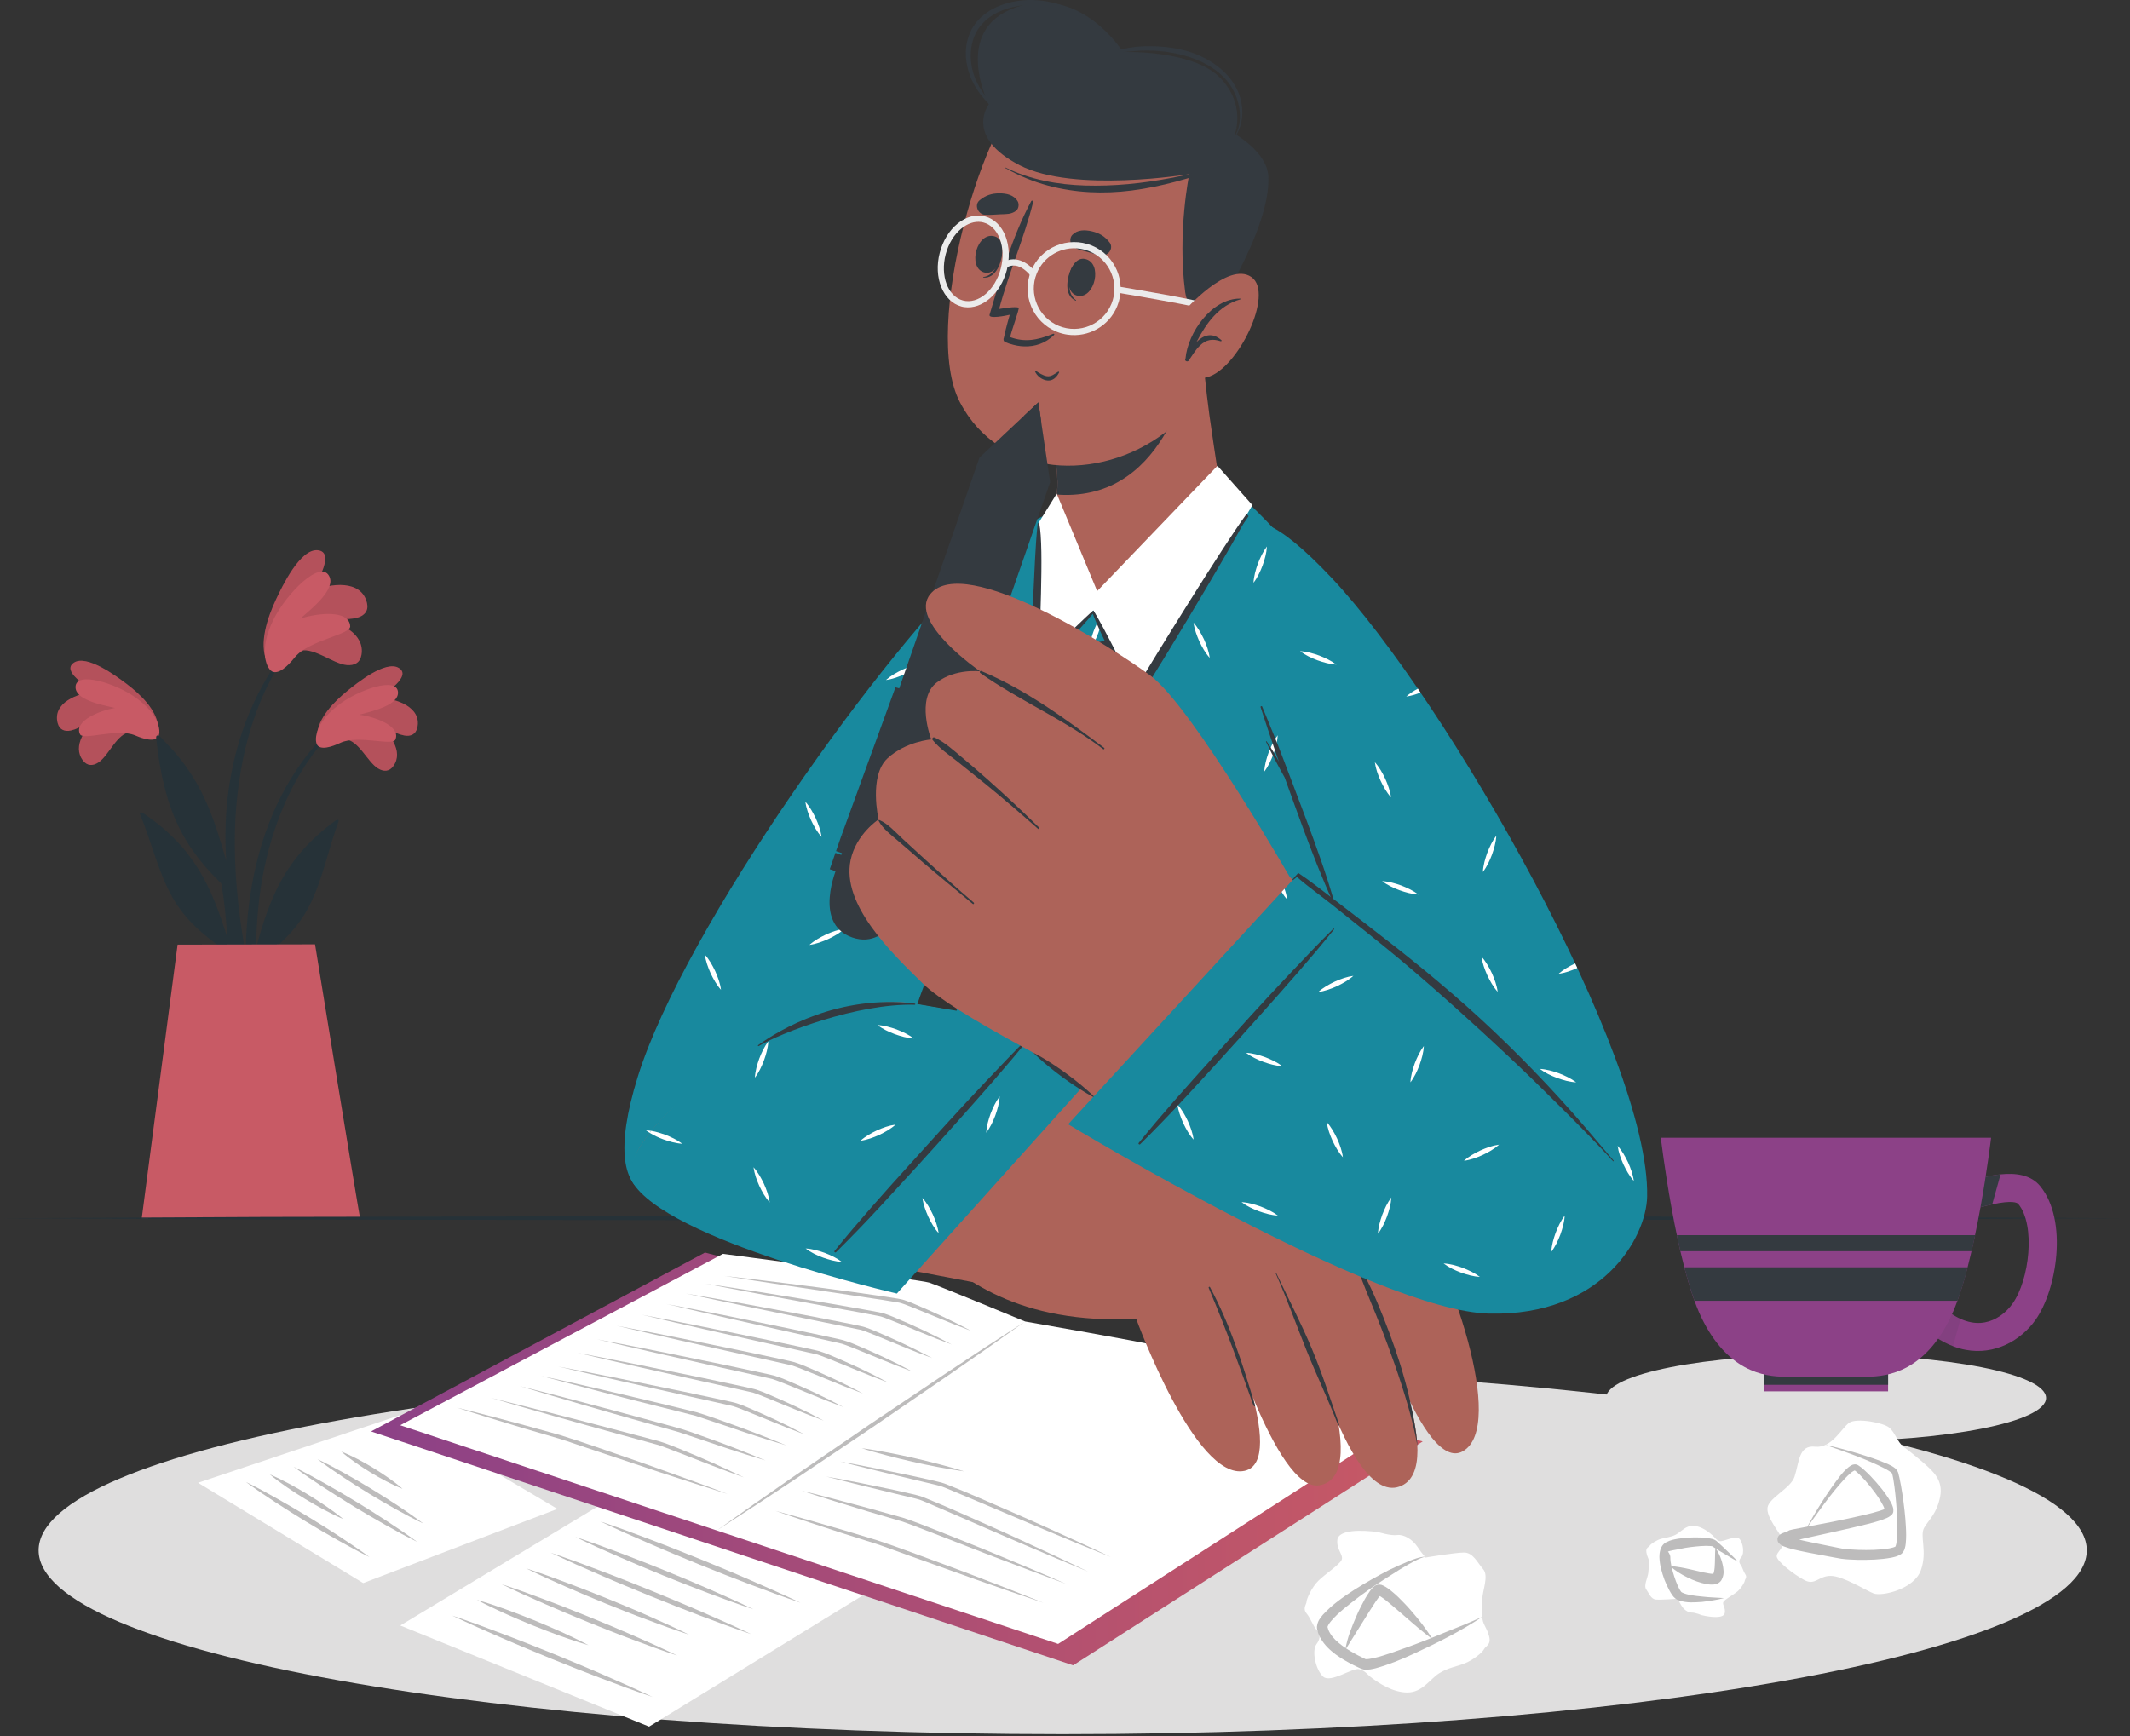 <svg width="406" height="331" viewBox="0 0 406 331" fill="none" xmlns="http://www.w3.org/2000/svg">
<rect x="0" y="0" width="406" height="331" fill="#333333" stroke="none"/>
<path d="M202.561 330.625C94.755 330.625 7.361 314.933 7.361 295.575C7.361 276.218 94.755 260.525 202.561 260.525C310.367 260.525 397.761 276.218 397.761 295.575C397.761 314.933 310.367 330.625 202.561 330.625Z" fill="#DFDEDE"/>
<path d="M348.061 274.806C324.898 274.806 306.121 271.099 306.121 266.526C306.121 261.953 324.898 258.246 348.061 258.246C371.224 258.246 390.001 261.953 390.001 266.526C390.001 271.099 371.224 274.806 348.061 274.806Z" fill="#DFDEDE"/>
<path d="M62.791 139.195C47.401 154.265 44.821 177.565 48.061 197.985C48.141 198.445 48.861 198.325 48.861 197.885C48.861 193.235 48.721 188.635 48.731 184.045C48.811 183.835 48.881 183.635 48.971 183.425C52.991 180.505 56.681 177.205 58.971 172.685C61.541 167.635 62.551 161.925 64.521 156.655C64.701 156.145 64.161 156.295 63.811 156.555C54.451 163.455 51.471 170.885 48.781 180.815C48.911 175.665 49.301 170.505 50.411 165.355C52.431 155.935 56.431 146.595 63.201 139.605C63.451 139.335 63.061 138.925 62.791 139.195Z" fill="#263238"/>
<path d="M65.691 140.945C68.341 141.035 70.001 145.265 72.061 146.505C73.151 147.165 74.211 147.125 74.981 146.045C77.021 143.195 74.221 139.675 71.581 137.705C73.471 138.485 75.031 139.845 77.061 140.225C78.291 140.455 79.251 139.995 79.541 138.745C80.441 134.855 75.561 133.125 72.211 133.045C73.831 131.915 78.491 128.845 76.011 127.345C73.511 125.835 68.051 130.215 66.271 131.665C63.651 133.785 60.531 136.965 60.411 140.285C60.261 144.145 63.651 141.765 65.691 140.945Z" fill="#C85A65"/>
<path opacity="0.1" d="M65.691 140.945C68.341 141.035 70.001 145.265 72.061 146.505C73.151 147.165 74.211 147.125 74.981 146.045C77.021 143.195 74.221 139.675 71.581 137.705C73.471 138.485 75.031 139.845 77.061 140.225C78.291 140.455 79.251 139.995 79.541 138.745C80.441 134.855 75.561 133.125 72.211 133.045C73.831 131.915 78.491 128.845 76.011 127.345C73.511 125.835 68.051 130.215 66.271 131.665C63.651 133.785 60.531 136.965 60.411 140.285C60.261 144.145 63.651 141.765 65.691 140.945Z" fill="black"/>
<path d="M64.921 141.605C68.301 140.065 74.811 142.285 75.361 141.005C76.481 138.395 71.281 136.605 68.481 136.265C71.061 135.565 76.011 134.455 75.861 131.955C75.671 128.915 68.271 131.525 64.521 134.405C59.801 138.025 59.831 141.515 60.611 142.215C61.681 143.165 64.361 141.855 64.921 141.605Z" fill="#C85A65"/>
<path d="M27.75 137.706C43.7 152.176 47.17 175.366 44.7 195.896C44.63 196.366 43.91 196.266 43.9 195.826C43.72 191.186 43.69 186.576 43.5 181.986C43.41 181.776 43.33 181.586 43.24 181.376C39.12 178.606 35.3 175.456 32.84 171.026C30.08 166.076 28.85 160.416 26.69 155.216C26.49 154.716 27.03 154.846 27.39 155.096C37.01 161.636 40.27 168.946 43.33 178.766C43.01 173.626 42.42 168.486 41.11 163.376C38.73 154.036 34.38 144.856 27.35 138.126C27.09 137.866 27.47 137.446 27.75 137.706Z" fill="#263238"/>
<path d="M24.92 139.566C22.28 139.756 20.78 144.046 18.77 145.356C17.7 146.056 16.64 146.056 15.83 145.006C13.68 142.236 16.35 138.606 18.91 136.536C17.05 137.386 15.54 138.806 13.53 139.266C12.31 139.536 11.33 139.116 11 137.876C9.96 134.026 14.77 132.106 18.11 131.896C16.45 130.826 11.68 127.946 14.09 126.336C16.54 124.726 22.16 128.906 23.99 130.276C26.69 132.296 29.93 135.346 30.17 138.666C30.47 142.556 26.99 140.306 24.92 139.566Z" fill="#C85A65"/>
<path opacity="0.1" d="M24.92 139.566C22.28 139.756 20.78 144.046 18.77 145.356C17.7 146.056 16.64 146.056 15.83 145.006C13.68 142.236 16.35 138.606 18.91 136.536C17.05 137.386 15.54 138.806 13.53 139.266C12.31 139.536 11.33 139.116 11 137.876C9.96 134.026 14.77 132.106 18.11 131.896C16.45 130.826 11.68 127.946 14.09 126.336C16.54 124.726 22.16 128.906 23.99 130.276C26.69 132.296 29.93 135.346 30.17 138.666C30.47 142.556 26.99 140.306 24.92 139.566Z" fill="black"/>
<path d="M25.71 140.186C22.27 138.776 15.86 141.236 15.25 139.976C14.03 137.416 19.16 135.426 21.94 134.976C19.33 134.376 14.34 133.446 14.4 130.956C14.47 127.906 21.97 130.246 25.82 132.966C30.68 136.406 30.78 139.896 30.03 140.626C29.01 141.636 26.28 140.426 25.71 140.186Z" fill="#C85A65"/>
<path d="M44.061 175.915C45.241 183.545 46.701 191.425 49.011 198.795C49.231 199.465 50.231 199.295 50.121 198.575C49.071 191.525 47.161 184.605 46.111 177.555C45.051 170.425 44.481 163.185 44.881 155.975C45.551 144.095 48.781 131.455 56.531 122.165C56.701 121.945 56.341 121.635 56.161 121.835C40.641 139.935 43.111 162.125 43.121 164.105C40.921 156.615 38.661 148.025 30.351 140.395C29.991 140.065 29.711 140.225 29.771 140.785C31.261 154.685 35.121 161.935 43.181 169.365C43.421 171.565 43.711 173.755 44.061 175.915Z" fill="#263238"/>
<path d="M56.69 124.236C59.48 122.996 63.33 126.556 66.1 126.796C67.56 126.926 68.65 126.356 68.9 124.846C69.58 120.856 64.9 118.616 61.17 117.896C63.52 117.746 65.83 118.376 68.13 117.756C69.52 117.366 70.29 116.416 69.95 114.966C68.92 110.476 62.99 111.136 59.47 112.736C60.59 110.746 63.87 105.226 60.55 104.906C57.19 104.596 53.73 111.896 52.61 114.286C50.96 117.806 49.32 122.666 50.87 126.176C52.67 130.286 54.98 126.106 56.69 124.236Z" fill="#C85A65"/>
<path opacity="0.1" d="M56.69 124.236C59.48 122.996 63.33 126.556 66.1 126.796C67.56 126.926 68.65 126.356 68.9 124.846C69.58 120.856 64.9 118.616 61.17 117.896C63.52 117.746 65.83 118.376 68.13 117.756C69.52 117.366 70.29 116.416 69.95 114.966C68.92 110.476 62.99 111.136 59.47 112.736C60.59 110.746 63.87 105.226 60.55 104.906C57.19 104.596 53.73 111.896 52.61 114.286C50.96 117.806 49.32 122.666 50.87 126.176C52.67 130.286 54.98 126.106 56.69 124.236Z" fill="black"/>
<path d="M56.221 125.295C58.961 121.995 66.82 121.015 66.751 119.415C66.6 116.145 60.31 116.906 57.221 117.956C59.55 115.926 64.121 112.285 62.711 109.775C60.99 106.715 54.62 113.155 52.181 118.025C49.1 124.155 50.891 127.765 52.06 128.105C53.651 128.555 55.77 125.845 56.221 125.295Z" fill="#C85A65"/>
<path d="M33.85 180.096L27 232.396H68.66C67.8 227.766 60.05 180.036 60.05 180.036L33.85 180.096Z" fill="#C85A65"/>
<path d="M405.12 232.255L354.48 232.005L303.84 231.925L202.56 231.755L101.28 231.915L50.64 232.005L0 232.255L50.64 232.495L101.28 232.585L202.56 232.755L303.84 232.585L354.48 232.495L405.12 232.255Z" fill="#263238"/>
<path d="M106.251 287.675L76.081 269.855L37.751 282.695L69.231 301.815L106.251 287.675Z" fill="white"/>
<path d="M70.421 296.856C68.561 295.486 66.651 294.216 64.731 292.946C62.821 291.676 60.861 290.476 58.901 289.266C56.931 288.086 54.961 286.906 52.951 285.786L49.931 284.116C48.911 283.586 47.901 283.036 46.861 282.536C47.781 283.226 48.741 283.866 49.681 284.536L52.551 286.446C54.471 287.716 56.421 288.916 58.381 290.126C60.351 291.306 62.321 292.486 64.331 293.606C66.341 294.726 68.351 295.836 70.421 296.856Z" fill="#BDBCBC"/>
<path d="M65.441 289.616C63.311 287.856 61.021 286.366 58.691 284.926C56.351 283.516 53.961 282.176 51.421 281.096C53.551 282.856 55.841 284.356 58.171 285.786C60.511 287.186 62.901 288.536 65.441 289.616Z" fill="#BDBCBC"/>
<path d="M79.511 293.956C77.651 292.586 75.741 291.316 73.821 290.046C71.901 288.776 69.951 287.576 67.991 286.366C66.021 285.186 64.051 284.006 62.041 282.886L59.021 281.216C58.001 280.686 56.991 280.136 55.951 279.636C56.871 280.326 57.831 280.966 58.771 281.636L61.641 283.546C63.561 284.816 65.511 286.016 67.471 287.226C69.441 288.406 71.411 289.586 73.421 290.706C75.431 291.836 77.441 292.946 79.511 293.956Z" fill="#BDBCBC"/>
<path d="M80.671 290.456C77.511 288.076 74.201 285.956 70.851 283.896C67.481 281.866 64.071 279.896 60.511 278.196C63.671 280.576 66.981 282.696 70.331 284.756C73.701 286.786 77.111 288.746 80.671 290.456Z" fill="#BDBCBC"/>
<path d="M76.731 283.846C74.99 282.326 73.091 281.066 71.15 279.866C69.201 278.696 67.2 277.586 65.05 276.746C66.79 278.266 68.691 279.526 70.63 280.726C72.591 281.896 74.581 283.006 76.731 283.846Z" fill="#BDBCBC"/>
<path d="M169.951 300.795L122.291 282.175L76.301 309.905L123.721 329.185L169.951 300.795Z" fill="white"/>
<path d="M124.392 323.535C121.292 322.055 118.142 320.665 114.992 319.295C111.842 317.915 108.662 316.615 105.492 315.305C102.302 314.025 99.122 312.745 95.902 311.535L91.072 309.725C89.452 309.155 87.842 308.555 86.202 308.015C87.752 308.765 89.322 309.455 90.882 310.185L95.602 312.255C98.752 313.635 101.932 314.935 105.102 316.245C108.292 317.525 111.472 318.805 114.692 320.015C117.912 321.235 121.132 322.435 124.392 323.535Z" fill="#BDBCBC"/>
<path d="M112.182 313.665C108.782 311.855 105.272 310.335 101.732 308.875C98.182 307.445 94.602 306.085 90.902 305.015C94.302 306.825 97.812 308.345 101.352 309.805C104.902 311.235 108.482 312.585 112.182 313.665Z" fill="#BDBCBC"/>
<path d="M129.091 315.635C126.381 314.305 123.621 313.085 120.861 311.875C118.101 310.655 115.321 309.505 112.531 308.365C109.731 307.245 106.941 306.115 104.111 305.065L99.871 303.495C98.441 303.005 97.031 302.485 95.591 302.015C96.941 302.685 98.321 303.295 99.681 303.945L103.811 305.775C106.571 306.995 109.351 308.145 112.141 309.285C114.941 310.405 117.731 311.535 120.561 312.585C123.391 313.645 126.221 314.695 129.091 315.635Z" fill="#BDBCBC"/>
<path d="M131.312 311.635C128.802 310.395 126.262 309.255 123.702 308.125C121.152 306.985 118.572 305.925 115.992 304.865C113.402 303.825 110.812 302.785 108.192 301.815L104.262 300.365C102.942 299.915 101.632 299.435 100.292 299.015C101.542 299.645 102.812 300.215 104.072 300.815L107.892 302.525C110.442 303.655 113.022 304.725 115.602 305.785C118.192 306.825 120.782 307.865 123.402 308.825C126.032 309.815 128.652 310.775 131.312 311.635Z" fill="#BDBCBC"/>
<path d="M143.182 311.555C140.082 310.075 136.932 308.685 133.782 307.315C130.632 305.935 127.452 304.635 124.282 303.325C121.092 302.045 117.912 300.755 114.692 299.555L109.862 297.745C108.242 297.175 106.632 296.575 104.992 296.035C106.542 296.785 108.112 297.475 109.672 298.205L114.392 300.275C117.542 301.655 120.722 302.955 123.892 304.265C127.082 305.545 130.262 306.825 133.482 308.035C136.702 309.245 139.922 310.455 143.182 311.555Z" fill="#BDBCBC"/>
<path d="M143.581 306.805C140.831 305.465 138.051 304.225 135.251 303.005C132.461 301.775 129.641 300.615 126.821 299.455C123.991 298.315 121.161 297.185 118.311 296.115L114.021 294.525C112.581 294.025 111.151 293.495 109.691 293.025C111.061 293.705 112.451 294.325 113.831 294.975L118.011 296.825C120.801 298.055 123.621 299.215 126.441 300.375C129.271 301.515 132.101 302.645 134.961 303.715C137.821 304.795 140.681 305.845 143.581 306.805Z" fill="#BDBCBC"/>
<path d="M152.581 305.565C149.481 304.085 146.331 302.695 143.181 301.325C140.031 299.945 136.851 298.645 133.681 297.335C130.491 296.055 127.311 294.775 124.091 293.565L119.261 291.755C117.641 291.185 116.031 290.585 114.391 290.045C115.941 290.795 117.511 291.485 119.071 292.215L123.791 294.285C126.941 295.665 130.121 296.965 133.291 298.275C136.481 299.555 139.661 300.835 142.881 302.045C146.101 303.255 149.321 304.455 152.581 305.565Z" fill="#BDBCBC"/>
<path d="M141.661 296.215C138.051 294.325 134.321 292.705 130.561 291.165C126.791 289.645 123.001 288.205 119.091 287.035C122.701 288.935 126.431 290.545 130.191 292.085C133.951 293.605 137.751 295.045 141.661 296.215Z" fill="#BDBCBC"/>
<path d="M271.181 274.815L134.381 238.795L70.731 272.905L204.551 317.495L271.181 274.815Z" fill="url(#paint0_linear_1727_4800)"/>
<path d="M262.69 274.195L201.69 313.415L76.28 271.725L137.81 239.045C137.81 239.045 175.34 243.985 177.09 244.525C178.84 245.065 195.39 251.945 195.39 251.945C195.39 251.945 218.61 255.985 220.19 256.515C221.76 257.035 262.69 274.195 262.69 274.195Z" fill="white"/>
<path d="M195.391 251.945L187.941 256.775L180.541 261.665L165.801 271.555L151.151 281.585L143.871 286.655L136.621 291.785L144.071 286.955L151.481 282.065L166.221 272.175L180.861 262.135L188.141 257.075L195.391 251.945Z" fill="#BDBCBC"/>
<path d="M183.74 280.515C182.16 279.995 180.55 279.565 178.94 279.135C177.33 278.705 175.71 278.325 174.09 277.945C172.46 277.585 170.83 277.225 169.19 276.925C167.55 276.615 165.91 276.315 164.25 276.105C165.84 276.625 167.45 277.065 169.05 277.485C170.66 277.915 172.28 278.295 173.9 278.675C175.52 279.035 177.15 279.395 178.79 279.695C180.43 280.005 182.07 280.295 183.74 280.515Z" fill="#BDBCBC"/>
<path d="M211.721 296.846C207.591 294.876 203.421 292.985 199.251 291.105C195.081 289.215 190.881 287.416 186.681 285.586C184.581 284.666 182.471 283.806 180.331 282.956C179.781 282.736 179.201 282.576 178.641 282.456L176.961 282.066L173.611 281.326C169.131 280.386 164.651 279.466 160.151 278.646C164.581 279.796 169.031 280.856 173.481 281.926L176.821 282.716C177.921 283.006 179.081 283.196 180.081 283.616C182.191 284.466 184.281 285.396 186.401 286.266L199.041 291.616C203.251 293.386 207.471 295.146 211.721 296.846Z" fill="#BDBCBC"/>
<path d="M207.451 299.655C203.451 297.715 199.421 295.825 195.371 293.975C191.341 292.095 187.261 290.315 183.201 288.505C181.171 287.595 179.121 286.725 177.061 285.875C176.541 285.665 176.041 285.455 175.481 285.255C174.931 285.075 174.381 284.975 173.841 284.835L170.581 284.095C166.231 283.175 161.871 282.285 157.491 281.505C161.801 282.635 166.121 283.665 170.441 284.725L173.681 285.495C174.221 285.635 174.761 285.755 175.271 285.915C175.761 286.085 176.281 286.315 176.791 286.525L182.911 289.165C187.001 290.915 191.051 292.735 195.151 294.465C199.241 296.215 203.331 297.955 207.451 299.655Z" fill="#BDBCBC"/>
<path d="M203.211 301.975C199.131 300.185 195.021 298.465 190.901 296.765C186.791 295.035 182.641 293.415 178.501 291.755C176.421 290.935 174.381 290.105 172.211 289.395L165.771 287.595C161.471 286.435 157.171 285.275 152.831 284.215C157.061 285.615 161.331 286.905 165.591 288.205L172.001 290.085C174.061 290.785 176.141 291.665 178.221 292.435C182.381 294.025 186.511 295.695 190.681 297.265C194.861 298.855 199.021 300.445 203.211 301.975Z" fill="#BDBCBC"/>
<path d="M141.771 281.665C137.981 279.815 134.131 278.095 130.221 276.505C129.241 276.105 128.271 275.695 127.281 275.335C126.781 275.155 126.291 274.975 125.751 274.815L124.221 274.405L118.111 272.785C114.041 271.685 109.961 270.665 105.881 269.605C101.801 268.545 97.71 267.535 93.621 266.525C97.66 267.715 101.711 268.885 105.771 270.025C109.831 271.155 113.881 272.325 117.941 273.425L124.041 275.095L125.561 275.515C126.031 275.665 126.531 275.855 127.011 276.035L129.951 277.165C133.881 278.705 137.801 280.245 141.771 281.665Z" fill="#BDBCBC"/>
<path d="M145.9 278.435C142.14 276.855 138.33 275.375 134.49 274.015C132.56 273.335 130.67 272.615 128.66 272.085L122.76 270.475C118.83 269.385 114.88 268.365 110.94 267.315C107 266.265 103.05 265.255 99.09 264.265C102.99 265.445 106.9 266.615 110.82 267.745C114.74 268.875 118.65 270.025 122.58 271.115L128.47 272.775C129.45 273.035 130.38 273.375 131.36 273.695L134.26 274.665C138.11 275.995 141.99 277.265 145.9 278.435Z" fill="#BDBCBC"/>
<path d="M149.881 275.565C146.131 274.015 142.361 272.555 138.541 271.205C136.631 270.535 134.741 269.825 132.771 269.245L126.861 267.805C122.931 266.845 118.981 265.935 115.041 265.005C111.101 264.075 107.151 263.195 103.191 262.325C107.101 263.385 111.011 264.435 114.931 265.445C118.851 266.455 122.771 267.485 126.701 268.445C128.661 268.945 130.641 269.415 132.581 269.925L138.321 271.835C142.141 273.165 145.991 274.405 149.881 275.565Z" fill="#BDBCBC"/>
<path d="M153.28 273.445C149.69 271.505 145.99 269.805 142.23 268.215C141.76 268.015 141.28 267.835 140.79 267.665C140.3 267.475 139.77 267.355 139.28 267.245L136.29 266.595L130.32 265.325C122.35 263.665 114.37 262.045 106.37 260.525C114.29 262.405 122.24 264.185 130.18 265.955L136.14 267.275L139.11 267.945C140.11 268.125 140.97 268.555 141.94 268.905C145.71 270.405 149.45 272.035 153.28 273.445Z" fill="#BDBCBC"/>
<path d="M157.011 270.845C153.421 268.905 149.721 267.205 145.961 265.615C145.491 265.415 145.011 265.235 144.521 265.065C144.031 264.875 143.501 264.755 143.011 264.645L140.021 263.995L134.051 262.725C126.081 261.065 118.101 259.445 110.101 257.925C118.021 259.805 125.971 261.585 133.911 263.355L139.871 264.675L142.841 265.345C143.841 265.525 144.701 265.955 145.671 266.305C149.441 267.815 153.181 269.445 157.011 270.845Z" fill="#BDBCBC"/>
<path d="M160.74 268.255C157.15 266.315 153.45 264.615 149.69 263.035C149.22 262.835 148.74 262.655 148.25 262.485C147.76 262.295 147.23 262.175 146.74 262.065L143.75 261.415L137.78 260.145C129.81 258.485 121.83 256.865 113.83 255.345C121.75 257.225 129.7 259.005 137.64 260.775L143.6 262.095L146.57 262.765C147.57 262.945 148.43 263.375 149.4 263.725C153.17 265.215 156.91 266.855 160.74 268.255Z" fill="#BDBCBC"/>
<path d="M164.471 265.665C160.881 263.725 157.181 262.025 153.421 260.445C152.951 260.245 152.471 260.065 151.981 259.895C151.491 259.705 150.961 259.585 150.471 259.475L147.481 258.825L141.511 257.555C133.541 255.895 125.561 254.275 117.561 252.755C125.481 254.635 133.431 256.415 141.371 258.185L147.331 259.505L150.301 260.175C151.301 260.355 152.161 260.785 153.131 261.135C156.901 262.625 160.631 264.265 164.471 265.665Z" fill="#BDBCBC"/>
<path d="M169.28 263.576C165.69 261.635 161.99 259.935 158.23 258.355C157.76 258.155 157.28 257.976 156.79 257.806C156.3 257.616 155.77 257.496 155.28 257.386L152.29 256.736L146.32 255.466C138.35 253.806 130.37 252.186 122.37 250.666C130.29 252.546 138.24 254.326 146.18 256.096L152.14 257.416L155.11 258.086C156.11 258.266 156.97 258.696 157.94 259.046C161.71 260.546 165.44 262.176 169.28 263.576Z" fill="#BDBCBC"/>
<path d="M173.951 261.515C170.361 259.575 166.661 257.875 162.901 256.295C162.431 256.095 161.951 255.915 161.461 255.745C160.971 255.555 160.441 255.435 159.951 255.325L156.961 254.675L150.991 253.405C143.021 251.745 135.041 250.125 127.041 248.605C134.961 250.485 142.911 252.265 150.851 254.035L156.811 255.355L159.781 256.025C160.781 256.205 161.641 256.635 162.611 256.985C166.391 258.485 170.121 260.115 173.951 261.515Z" fill="#BDBCBC"/>
<path d="M177.681 258.925C174.091 256.995 170.401 255.295 166.651 253.705C166.181 253.505 165.701 253.325 165.221 253.155C164.741 252.965 164.201 252.845 163.711 252.745L160.721 252.135L154.741 250.965C146.751 249.455 138.761 247.975 130.751 246.615C138.691 248.345 146.661 249.965 154.621 251.605L160.591 252.815L163.571 253.435C164.561 253.595 165.431 254.045 166.391 254.395C170.141 255.895 173.861 257.525 177.681 258.925Z" fill="#BDBCBC"/>
<path d="M181.411 256.336C177.831 254.406 174.141 252.706 170.391 251.126C169.921 250.926 169.451 250.746 168.961 250.576C168.481 250.386 167.941 250.266 167.441 250.166L164.441 249.616L158.441 248.566C150.441 247.216 142.431 245.916 134.401 244.726C142.371 246.276 150.351 247.736 158.331 249.206L164.321 250.296L167.301 250.866C168.281 251.016 169.151 251.466 170.111 251.816C173.881 253.306 177.601 254.936 181.411 256.336Z" fill="#BDBCBC"/>
<path d="M185.141 253.745C181.561 251.825 177.891 250.125 174.151 248.545C173.681 248.345 173.211 248.155 172.721 247.995C172.251 247.805 171.711 247.675 171.201 247.595L168.191 247.125L162.171 246.265C158.161 245.705 154.141 245.215 150.121 244.695C146.101 244.185 142.081 243.705 138.061 243.255C146.061 244.525 154.071 245.705 162.081 246.905L168.081 247.805L171.071 248.295C172.031 248.425 172.921 248.895 173.871 249.235C177.621 250.725 181.331 252.345 185.141 253.745Z" fill="#BDBCBC"/>
<path d="M198.881 305.575C194.711 303.885 190.511 302.255 186.301 300.645C182.101 299.025 177.861 297.495 173.641 295.925C171.521 295.145 169.421 294.395 167.251 293.675L160.781 291.725C156.461 290.465 152.141 289.205 147.781 288.045C152.031 289.535 156.321 290.925 160.601 292.315L167.041 294.345C169.141 295.045 171.261 295.875 173.381 296.615L186.101 301.165C190.351 302.665 194.611 304.155 198.881 305.575Z" fill="#BDBCBC"/>
<path d="M138.701 284.835C134.481 283.225 130.231 281.685 125.971 280.165C121.721 278.625 117.441 277.185 113.171 275.705C111.031 274.965 108.901 274.265 106.711 273.585L100.181 271.775C95.821 270.605 91.461 269.435 87.061 268.355C91.361 269.755 95.691 271.055 100.021 272.365L106.531 274.265C108.651 274.925 110.801 275.705 112.941 276.405L125.801 280.695C130.091 282.095 134.381 283.495 138.701 284.835Z" fill="#BDBCBC"/>
<path d="M262.78 292.116C259.44 291.636 255.16 291.636 254.92 293.546C254.68 295.456 256.19 296.486 255.71 297.436C255.23 298.386 252.53 300.136 251.26 301.406C249.99 302.676 249.04 304.896 249.04 305.376C249.04 305.856 248.25 306.646 249.04 307.596C249.83 308.546 250.28 309.986 250.93 310.696C251.58 311.406 251.87 312.206 250.93 313.476C249.99 314.746 250.79 318.396 252.22 319.666C253.65 320.936 257.78 317.916 259.05 318.236C260.32 318.556 260.48 319.186 261.59 319.976C262.7 320.776 265.4 322.676 268.26 322.676C271.12 322.676 272.55 320.136 274.3 319.026C276.05 317.916 277.64 317.756 279.22 317.116C280.81 316.476 282.56 315.056 282.87 314.416C283.19 313.776 284.3 313.626 283.82 311.876C283.34 310.126 282.55 309.656 282.55 308.226C282.55 306.796 282.53 306.546 282.54 304.926C282.55 303.306 283.82 300.446 282.71 299.176C281.6 297.906 280.8 295.996 279.06 295.996C277.32 295.996 271.75 296.946 271.75 296.946C271.75 296.946 271.11 296.306 270.16 294.876C269.21 293.446 267.54 292.496 266.31 292.656C265.09 292.836 262.78 292.116 262.78 292.116Z" fill="white"/>
<path d="M282.56 308.236C280.29 309.286 277.98 310.226 275.65 311.136C273.35 312.096 271.04 313.026 268.71 313.876C266.38 314.696 264.04 315.626 261.73 316.146C261.19 316.266 260.53 316.356 260.28 316.316L258.88 315.616C257.81 315.046 256.77 314.446 255.84 313.746C254.91 313.056 254.05 312.276 253.53 311.386C253.38 311.166 253.3 310.936 253.19 310.706L253.09 310.356L253.04 310.196C253.05 310.206 253.04 310.226 253.04 310.206C253.01 310.096 253.32 309.546 253.65 309.146C255.1 307.396 257.16 305.896 259.09 304.396C261.07 302.916 263.14 301.536 265.24 300.226C266.28 299.546 267.34 298.896 268.42 298.276C268.96 297.966 269.51 297.676 270.06 297.406C270.34 297.266 270.62 297.136 270.91 297.026C271.18 296.956 271.54 296.726 271.76 296.966C271.57 296.676 271.15 296.846 270.87 296.876C270.56 296.936 270.25 297.026 269.95 297.116C269.35 297.316 268.76 297.546 268.18 297.786C267.02 298.266 265.87 298.796 264.74 299.336C262.5 300.486 260.32 301.726 258.18 303.076C256.04 304.446 253.98 305.876 252.13 307.886C251.7 308.446 251.18 308.936 251.03 310.086C251.01 310.226 251.03 310.396 251.05 310.566L251.12 310.856L251.28 311.406C251.43 311.746 251.56 312.106 251.76 312.406C252.5 313.686 253.53 314.616 254.59 315.416C255.66 316.206 256.8 316.846 257.94 317.426L258.8 317.846L259.23 318.046L259.47 318.156C259.62 318.216 259.78 318.256 259.94 318.296C260.93 318.396 261.52 318.216 262.19 318.066C264.73 317.366 267.04 316.416 269.33 315.356C273.88 313.256 278.38 311.036 282.56 308.236Z" fill="#BDBCBC"/>
<path d="M273.08 312.546C271.86 310.586 270.46 308.776 268.95 307.056C268.21 306.186 267.4 305.366 266.58 304.546C266.17 304.136 265.72 303.756 265.26 303.376C264.76 302.996 264.37 302.626 263.59 302.266C263.49 302.226 263.4 302.186 263.28 302.146C263.07 302.106 262.83 302.096 262.61 302.126C262.18 302.186 261.97 302.426 261.74 302.596C261.48 302.866 261.25 303.146 261.09 303.396C260.73 303.906 260.42 304.396 260.13 304.916C259.58 305.946 259.04 306.956 258.59 308.016C257.68 310.116 256.8 312.246 256.43 314.546L260.04 308.776C260.65 307.826 261.21 306.856 261.83 305.946C262.13 305.486 262.43 305.016 262.74 304.616C262.9 304.396 263.04 304.246 263.17 304.106C263.16 304.146 263.16 304.106 263.01 304.176C262.93 304.206 262.83 304.206 262.76 304.176C262.77 304.186 262.81 304.216 262.84 304.226C263.1 304.316 263.6 304.676 264 304.976L265.27 306.016L267.82 308.206C269.51 309.686 271.23 311.176 273.08 312.546Z" fill="#BDBCBC"/>
<path d="M324.37 307.936C326.17 308.366 328.52 308.586 328.75 307.556C328.98 306.526 328.2 305.886 328.51 305.386C328.82 304.886 330.39 304.066 331.15 303.436C331.91 302.806 332.55 301.636 332.57 301.376C332.59 301.116 333.07 300.716 332.68 300.156C332.29 299.596 332.12 298.786 331.8 298.356C331.48 297.936 331.36 297.486 331.94 296.836C332.52 296.186 332.27 294.146 331.55 293.376C330.83 292.606 328.41 294.046 327.73 293.806C327.05 293.566 327 293.216 326.43 292.716C325.86 292.226 324.48 291.036 322.91 290.896C321.34 290.756 320.43 292.066 319.42 292.586C318.41 293.106 317.53 293.106 316.62 293.376C315.72 293.646 314.69 294.336 314.48 294.666C314.27 294.996 313.66 295.026 313.83 296.006C314 296.986 314.41 297.286 314.34 298.076C314.27 298.856 314.27 298.996 314.18 299.886C314.09 300.776 313.25 302.276 313.79 303.026C314.33 303.776 314.67 304.866 315.63 304.956C316.59 305.046 319.68 304.806 319.68 304.806C319.68 304.806 320 305.186 320.44 306.016C320.89 306.846 321.75 307.456 322.44 307.436C323.15 307.426 324.37 307.936 324.37 307.936Z" fill="white"/>
<path d="M331.279 297.736C330.319 296.706 329.279 295.786 328.299 294.816L327.539 294.126L327.149 293.776C326.809 293.516 326.589 293.476 326.379 293.406C325.589 293.206 324.879 293.166 324.149 293.126C322.699 293.056 321.279 293.146 319.819 293.366C319.069 293.506 318.409 293.596 317.499 294.086C316.889 294.456 316.589 295.056 316.469 295.516C316.329 295.996 316.299 296.436 316.299 296.836C316.349 298.466 316.779 299.846 317.279 301.226C317.549 301.906 317.859 302.566 318.209 303.226C318.389 303.556 318.579 303.886 318.829 304.216C319.009 304.506 319.589 305.026 319.989 305.116C321.639 305.666 323.009 305.486 324.439 305.406C325.849 305.226 327.239 305.046 328.599 304.676C327.199 304.576 325.809 304.556 324.429 304.386C323.099 304.256 321.619 304.096 320.659 303.636C320.389 303.496 320.469 303.496 320.259 303.216C320.109 302.966 319.969 302.696 319.829 302.396C319.569 301.806 319.329 301.186 319.129 300.556C318.729 299.316 318.369 297.986 318.379 296.826C318.339 296.246 317.909 295.776 317.909 295.836C318.209 295.636 319.589 295.456 320.189 295.316C321.469 295.016 322.819 294.876 324.159 294.766C324.819 294.716 325.509 294.706 326.089 294.756C326.219 294.766 326.339 294.816 326.289 294.756L326.729 295.036L327.619 295.606C328.859 296.306 330.029 297.076 331.279 297.736Z" fill="#BDBCBC"/>
<path d="M326.96 295.065C326.88 296.405 326.92 297.685 326.83 298.855C326.78 299.395 326.66 300.065 326.51 300.105C326.49 300.135 326.51 300.065 326.56 300.065C326.52 300.045 326.55 300.065 326.44 300.055C326.25 300.055 325.98 300.015 325.72 299.975C324.6 299.795 323.38 299.455 322.15 299.195C320.92 298.915 319.66 298.665 318.32 298.565C319.32 299.465 320.44 300.155 321.61 300.725C322.78 301.315 324 301.765 325.39 302.035C325.76 302.075 326.12 302.125 326.57 302.095C326.77 302.095 327.12 302.005 327.38 301.905C327.7 301.735 328 301.495 328.13 301.235C328.69 300.185 328.53 299.485 328.45 298.775C328.22 297.405 327.71 296.185 326.96 295.065Z" fill="#BDBCBC"/>
<path d="M342.05 281.556C342.98 278.736 342.82 275.466 345.99 275.816C349.17 276.156 351.07 272.186 352.5 271.236C353.93 270.286 359.01 271.236 360.12 272.186C361.23 273.136 361.71 274.996 362.82 275.816C363.93 276.636 365.52 277.906 366.95 279.176C368.38 280.446 370.44 282.196 369.81 285.366C369.17 288.546 367.75 289.626 366.79 291.226C365.84 292.826 367.43 295.686 366.15 299.336C364.88 302.986 358.69 304.416 357.1 303.786C355.51 303.146 351.27 300.446 348.94 300.446C346.61 300.446 345.98 302.356 343.91 301.236C341.85 300.126 338.83 297.746 338.67 296.786C338.51 295.836 340.42 294.996 339.78 293.506C339.14 292.016 336.6 289.226 336.92 287.366C337.26 285.526 341.34 283.716 342.05 281.556Z" fill="white"/>
<path d="M347.941 275.476C351.831 276.836 355.801 278.186 359.401 280.046C359.831 280.286 360.281 280.556 360.551 280.806C360.691 280.846 360.791 281.536 360.881 281.966C361.051 282.956 361.171 283.976 361.281 284.996C361.491 287.036 361.641 289.086 361.651 291.116C361.661 292.126 361.631 293.146 361.491 294.066C361.441 294.556 361.261 294.906 361.281 294.856C361.121 294.966 360.601 295.116 360.161 295.196C358.271 295.526 356.191 295.546 354.181 295.486C353.171 295.446 352.151 295.386 351.201 295.256C350.341 295.116 349.171 294.826 348.211 294.656C346.191 294.246 344.151 293.856 342.211 293.356C341.741 293.226 341.241 293.106 340.851 292.956C340.731 292.916 340.661 292.886 340.611 292.856C340.611 292.856 340.501 292.806 340.561 292.836C340.631 292.876 340.691 292.956 340.711 293.036C340.831 293.176 340.861 293.666 340.791 293.786C340.761 293.916 340.641 294.096 340.591 294.136C340.551 294.196 340.451 294.256 340.471 294.246C340.431 294.266 340.481 294.246 340.501 294.236L340.781 294.126C341.661 293.836 342.691 293.596 343.681 293.356L349.721 292.016C351.741 291.566 353.771 291.116 355.791 290.606C356.801 290.346 357.811 290.086 358.841 289.726C359.381 289.486 359.801 289.456 360.551 288.836C360.601 288.786 360.681 288.696 360.731 288.616C360.791 288.536 360.881 288.306 360.881 288.226C360.891 288.106 360.891 287.976 360.891 287.846C360.891 287.556 360.821 287.456 360.781 287.266C360.681 286.926 360.551 286.686 360.421 286.416C359.311 284.466 357.941 282.916 356.491 281.366C356.121 280.986 355.741 280.616 355.341 280.256C355.141 280.076 354.941 279.896 354.711 279.726C354.601 279.636 354.491 279.556 354.361 279.476C354.191 279.386 354.221 279.326 353.841 279.206C353.241 279.096 352.921 279.346 352.661 279.496C352.401 279.666 352.181 279.856 351.981 280.036C351.581 280.416 351.211 280.806 350.881 281.216C348.291 284.536 346.141 288.066 344.131 291.686C346.541 288.326 348.881 284.876 351.651 281.896C352.001 281.526 352.351 281.176 352.721 280.866C353.021 280.556 353.631 280.286 353.541 280.346C353.431 280.276 353.631 280.416 353.691 280.456C353.781 280.516 353.871 280.596 353.961 280.676C354.141 280.826 354.321 280.996 354.501 281.176C354.851 281.526 355.201 281.896 355.531 282.266C356.841 283.776 358.141 285.436 358.991 287.136C359.081 287.336 359.181 287.556 359.211 287.716C359.221 287.786 359.271 287.916 359.241 287.896C359.241 287.896 359.241 287.906 359.251 287.906C359.251 287.886 359.301 287.726 359.331 287.696C359.341 287.666 359.381 287.626 359.381 287.626C359.321 287.676 358.711 287.926 358.291 288.046C357.351 288.336 356.361 288.596 355.371 288.826C353.381 289.296 351.361 289.716 349.341 290.126L341.591 291.616C340.561 291.846 341.231 291.826 340.151 292.166C340.011 292.206 339.871 292.266 339.701 292.336C339.611 292.376 339.531 292.406 339.381 292.496C339.341 292.516 339.201 292.626 339.101 292.726C339.031 292.786 338.891 292.996 338.851 293.156C338.761 293.306 338.801 293.836 338.931 294.006C339.041 294.176 339.191 294.346 339.361 294.476C339.521 294.596 339.551 294.586 339.651 294.656C339.831 294.756 339.991 294.826 340.121 294.866C340.691 295.086 341.201 295.226 341.721 295.366C343.791 295.866 345.831 296.226 347.861 296.606C348.931 296.786 349.771 296.996 350.961 297.176C352.051 297.316 353.101 297.356 354.161 297.386C356.281 297.406 358.361 297.366 360.541 296.966C361.101 296.826 361.621 296.766 362.341 296.306C362.681 296.116 363.051 295.446 363.071 295.216C363.181 294.876 363.221 294.586 363.251 294.306C363.371 293.176 363.341 292.116 363.281 291.066C363.171 288.956 362.921 286.896 362.611 284.826C362.451 283.796 362.281 282.766 362.051 281.736C361.861 281.206 361.981 280.736 361.351 280.026C360.841 279.596 360.371 279.366 359.881 279.136C357.931 278.276 355.961 277.666 353.971 277.056C351.961 276.456 349.971 275.896 347.941 275.476Z" fill="#BDBCBC"/>
<path d="M186.731 108.396C154.241 141.336 113.361 210.616 120.981 224.656C129.471 240.296 174.711 194.126 174.541 191.436C174.411 189.396 190.331 147.316 202.401 116.706C214.461 86.126 194.761 100.246 186.731 108.396Z" fill="#AD6359"/>
<path d="M174.841 191.485C176.221 186.985 197.881 131.495 204.071 113.945C210.261 96.395 204.521 90.966 186.841 107.035C169.161 123.105 130.401 176.805 121.561 205.305C113.041 232.755 127.171 232.755 145.821 220.105C161.091 209.735 174.841 191.485 174.841 191.485Z" fill="#18899E"/>
<path d="M189.911 108.855C190.081 110.125 190.521 111.285 191.011 112.405C191.541 113.515 192.131 114.595 192.991 115.555C192.821 114.275 192.391 113.125 191.891 112.005C191.351 110.895 190.761 109.815 189.911 108.855Z" fill="white"/>
<path d="M134.351 182.005C134.521 183.275 134.961 184.435 135.451 185.555C135.981 186.665 136.571 187.745 137.431 188.705C137.261 187.425 136.831 186.275 136.331 185.155C135.801 184.045 135.211 182.965 134.351 182.005Z" fill="white"/>
<path d="M153.511 152.855C153.681 154.125 154.121 155.285 154.611 156.405C155.141 157.515 155.731 158.595 156.591 159.555C156.421 158.285 155.991 157.125 155.491 156.005C154.951 154.895 154.361 153.815 153.511 152.855Z" fill="white"/>
<path d="M172.231 150.665C173.501 150.495 174.661 150.055 175.781 149.565C176.891 149.035 177.971 148.445 178.931 147.585C177.651 147.755 176.501 148.185 175.381 148.685C174.271 149.215 173.191 149.805 172.231 150.665Z" fill="white"/>
<path d="M154.291 180.145C155.561 179.975 156.721 179.535 157.841 179.045C158.951 178.515 160.031 177.925 160.991 177.065C159.711 177.235 158.561 177.665 157.441 178.165C156.331 178.695 155.251 179.285 154.291 180.145Z" fill="white"/>
<path d="M168.871 129.645C170.141 129.475 171.301 129.035 172.421 128.545C173.531 128.015 174.611 127.425 175.571 126.565C174.301 126.735 173.141 127.165 172.021 127.665C170.921 128.205 169.841 128.795 168.871 129.645Z" fill="white"/>
<path d="M183.981 163.405C183.201 164.425 182.691 165.555 182.251 166.695C181.841 167.855 181.491 169.035 181.421 170.325C182.201 169.305 182.711 168.185 183.151 167.035C183.561 165.875 183.911 164.685 183.981 163.405Z" fill="white"/>
<path d="M146.451 198.536C145.671 199.556 145.161 200.686 144.721 201.826C144.311 202.986 143.961 204.166 143.891 205.456C144.671 204.436 145.181 203.316 145.621 202.166C146.031 201.006 146.381 199.826 146.451 198.536Z" fill="white"/>
<path d="M167.261 195.425C168.211 196.155 169.251 196.645 170.321 197.065C170.551 196.795 170.761 196.535 170.971 196.285C170.941 196.275 170.921 196.265 170.891 196.255C169.731 195.845 168.541 195.495 167.261 195.425Z" fill="white"/>
<path d="M130.051 218.056C129.031 217.276 127.901 216.766 126.761 216.326C125.601 215.916 124.421 215.566 123.131 215.496C124.151 216.276 125.271 216.786 126.421 217.226C127.581 217.626 128.761 217.976 130.051 218.056Z" fill="white"/>
<path d="M189.521 135.076C190.551 135.856 191.671 136.366 192.821 136.806C193.631 137.096 194.461 137.356 195.321 137.496C195.381 137.336 195.441 137.166 195.501 137.006C194.751 136.556 193.961 136.216 193.151 135.906C191.991 135.496 190.811 135.146 189.521 135.076Z" fill="white"/>
<path d="M178.721 232.256H302.261C302.261 232.256 282.621 135.366 235.251 93.425C229.391 88.246 216.191 89.415 207.571 93.706C204.491 95.236 193.451 110.686 190.301 125.296C187.161 139.886 178.381 231.816 178.721 232.256Z" fill="#18899E"/>
<path d="M189.22 131.335C188.25 134.595 187.45 137.985 186.79 141.385C186.79 141.255 186.78 141.125 186.77 140.985C186.72 139.075 186.7 137.125 186.5 135.235C186.49 135.135 186.33 135.105 186.31 135.215C186.03 137.105 186.05 139.105 186.15 141.015C186.2 141.925 186.26 142.835 186.33 143.755C186.07 145.285 185.84 146.805 185.65 148.325C185.29 151.205 184.32 161.945 184.24 164.075C184.22 164.525 184.74 164.595 184.86 164.135C185.44 161.975 186.98 150.915 187.47 148.065C188.41 142.595 189.08 136.915 189.42 131.375C189.44 131.225 189.25 131.225 189.22 131.335Z" fill="#343A40"/>
<path d="M227.501 118.716C227.671 119.986 228.111 121.146 228.601 122.266C229.131 123.376 229.721 124.456 230.581 125.416C230.411 124.136 229.981 122.986 229.481 121.866C228.941 120.766 228.351 119.676 227.501 118.716ZM244.241 167.916C244.741 169.046 245.171 170.196 245.341 171.466C244.481 170.506 243.891 169.426 243.361 168.316C242.861 167.186 242.431 166.036 242.261 164.766C243.121 165.726 243.711 166.806 244.241 167.916ZM284.371 185.536C284.871 186.666 285.301 187.816 285.471 189.086C284.611 188.126 284.021 187.046 283.491 185.936C282.991 184.806 282.561 183.656 282.391 182.386C283.241 183.336 283.841 184.426 284.371 185.536ZM254.871 217.076C255.371 218.196 255.801 219.356 255.971 220.626C255.111 219.666 254.521 218.586 253.991 217.476C253.491 216.346 253.061 215.196 252.891 213.926C253.751 214.886 254.341 215.966 254.871 217.076ZM203.371 156.126C203.871 157.246 204.301 158.406 204.471 159.676C203.611 158.716 203.021 157.636 202.491 156.526C201.991 155.396 201.561 154.246 201.391 152.976C202.241 153.936 202.831 155.016 203.371 156.126ZM187.141 189.596C187.641 190.716 188.071 191.876 188.241 193.146C187.381 192.186 186.791 191.106 186.261 189.996C185.761 188.866 185.331 187.716 185.161 186.446C186.021 187.406 186.611 188.486 187.141 189.596ZM226.411 213.716C226.911 214.836 227.341 215.996 227.511 217.266C226.651 216.306 226.061 215.226 225.531 214.116C225.041 212.986 224.601 211.836 224.431 210.566C225.281 211.526 225.881 212.606 226.411 213.716ZM264.041 148.466C264.541 149.586 264.971 150.746 265.141 152.016C264.281 151.056 263.691 149.976 263.161 148.866C262.661 147.736 262.231 146.586 262.061 145.316C262.921 146.276 263.511 147.356 264.041 148.466ZM217.341 137.456C218.471 136.956 219.621 136.526 220.891 136.356C219.931 137.216 218.851 137.806 217.741 138.336C216.611 138.836 215.461 139.266 214.191 139.436C215.151 138.576 216.231 137.986 217.341 137.456ZM209.551 177.206C210.671 176.706 211.831 176.276 213.101 176.106C212.141 176.966 211.061 177.556 209.951 178.086C208.821 178.586 207.671 179.016 206.401 179.186C207.361 178.326 208.441 177.736 209.551 177.206ZM282.191 219.326C283.311 218.826 284.471 218.396 285.741 218.226C284.781 219.086 283.701 219.676 282.591 220.206C281.461 220.706 280.311 221.136 279.041 221.306C280.001 220.446 281.081 219.856 282.191 219.326ZM208.271 227.376C209.391 226.876 210.561 226.436 211.831 226.266C210.871 227.116 209.781 227.706 208.681 228.236C208.421 228.346 208.181 228.456 207.921 228.566C207.261 228.606 206.611 228.656 205.951 228.696C206.691 228.176 207.481 227.746 208.271 227.376ZM254.421 187.146C255.541 186.646 256.701 186.216 257.971 186.046C257.011 186.906 255.931 187.496 254.821 188.026C253.691 188.526 252.541 188.956 251.271 189.126C252.231 188.266 253.311 187.676 254.421 187.146ZM217.341 102.266C218.461 101.766 219.621 101.336 220.891 101.166C219.931 102.026 218.851 102.616 217.741 103.146C216.611 103.646 215.461 104.076 214.191 104.246C215.151 103.386 216.231 102.796 217.341 102.266ZM209.341 120.706C208.901 121.856 208.391 122.976 207.611 123.996C207.681 122.716 208.031 121.526 208.441 120.366C208.891 119.216 209.401 118.096 210.171 117.076C210.101 118.366 209.751 119.546 209.341 120.706ZM189.721 212.656C189.281 213.806 188.771 214.926 187.991 215.946C188.061 214.666 188.411 213.476 188.821 212.316C189.271 211.166 189.781 210.046 190.551 209.026C190.481 210.306 190.131 211.496 189.721 212.656ZM242.711 143.816C242.271 144.966 241.761 146.086 240.981 147.106C241.051 145.826 241.401 144.636 241.811 143.476C242.261 142.326 242.771 141.206 243.541 140.186C243.471 141.476 243.121 142.656 242.711 143.816ZM227.461 184.296C227.021 185.446 226.511 186.566 225.731 187.586C225.801 186.306 226.151 185.116 226.561 183.956C227.011 182.806 227.521 181.686 228.291 180.666C228.211 181.946 227.871 183.136 227.461 184.296ZM298.251 231.746C298.241 231.916 298.231 232.086 298.211 232.256H297.891C298.001 232.086 298.121 231.916 298.251 231.746ZM263.471 231.586C263.921 230.436 264.431 229.316 265.211 228.286C265.131 229.576 264.791 230.756 264.381 231.916C264.341 232.026 264.291 232.146 264.251 232.256H263.251C263.321 232.036 263.391 231.806 263.471 231.586ZM270.571 203.056C270.131 204.206 269.621 205.326 268.841 206.346C268.911 205.066 269.261 203.876 269.671 202.716C270.121 201.566 270.631 200.446 271.401 199.426C271.331 200.716 270.981 201.896 270.571 203.056ZM240.661 107.816C240.221 108.966 239.711 110.086 238.931 111.106C239.001 109.826 239.351 108.636 239.761 107.476C240.211 106.326 240.721 105.206 241.491 104.186C241.411 105.476 241.071 106.656 240.661 107.816ZM207.601 201.166C206.451 200.726 205.331 200.216 204.311 199.436C205.591 199.506 206.781 199.856 207.941 200.266C209.091 200.716 210.211 201.226 211.231 201.996C209.941 201.926 208.761 201.576 207.601 201.166ZM239.941 230.916C238.791 230.476 237.671 229.966 236.651 229.186C237.931 229.256 239.121 229.606 240.281 230.016C241.431 230.466 242.551 230.976 243.571 231.746C242.281 231.676 241.101 231.326 239.941 230.916ZM294.941 203.976C295.021 204.256 295.111 204.546 295.191 204.816C294.611 204.526 294.041 204.196 293.511 203.786C294.001 203.816 294.471 203.876 294.941 203.976ZM266.741 169.716C265.591 169.276 264.471 168.766 263.451 167.986C264.731 168.056 265.921 168.406 267.081 168.816C268.231 169.266 269.351 169.776 270.371 170.546C269.081 170.466 267.901 170.126 266.741 169.716ZM240.811 202.446C239.661 202.006 238.541 201.496 237.521 200.716C238.801 200.786 239.991 201.136 241.151 201.546C242.301 201.996 243.421 202.506 244.441 203.276C243.161 203.206 241.971 202.856 240.811 202.446ZM225.411 155.496C224.261 155.056 223.141 154.546 222.121 153.766C223.401 153.836 224.591 154.186 225.751 154.596C226.901 155.046 228.021 155.556 229.041 156.326C227.751 156.246 226.571 155.906 225.411 155.496ZM192.821 136.806C191.671 136.366 190.551 135.856 189.531 135.076C190.811 135.146 192.001 135.496 193.161 135.906C194.311 136.356 195.431 136.866 196.451 137.636C195.161 137.566 193.981 137.216 192.821 136.806ZM251.101 125.876C249.951 125.436 248.831 124.926 247.811 124.146C249.091 124.216 250.281 124.566 251.441 124.976C252.591 125.426 253.711 125.936 254.731 126.706C253.441 126.636 252.261 126.286 251.101 125.876Z" fill="white"/>
<path d="M208.13 114.176C215.61 115.636 227.88 103.816 232.54 94.446C232.86 93.806 231.63 87.206 230.52 79.126C229.87 74.216 229.25 68.746 229.06 63.706C229.02 62.676 197.76 72.626 197.76 72.626C197.76 72.626 201.28 83.066 201.57 91.856C201.59 92.586 201.54 93.276 201.43 93.936C201.42 94.036 201.4 94.146 201.4 94.276C200.92 98.226 200.91 112.756 208.13 114.176Z" fill="#AD6359"/>
<path d="M204.66 94.316C203.48 94.386 202.4 94.376 201.41 94.276C201.41 94.146 201.43 94.036 201.44 93.926C201.55 93.276 201.59 92.586 201.57 91.846C201.28 83.066 197.77 72.626 197.77 72.626C197.77 72.626 223.15 64.546 228.2 63.696C227.45 69.556 223.28 93.166 204.66 94.316Z" fill="#343A40"/>
<path d="M236.84 32.786C239.28 44.256 230.57 76.016 222 82.516C209.57 91.946 190.62 91.306 182.97 76.686C175.55 62.516 187.63 21.326 197.07 15.556C210.97 7.066 233.24 15.846 236.84 32.786Z" fill="#AD6359"/>
<path d="M204.26 51.086C204.3 51.005 204.4 51.236 204.37 51.316C203.73 53.435 203.35 55.975 205.09 57.215C205.14 57.255 205.11 57.355 205.04 57.325C202.77 56.355 203.31 52.995 204.26 51.086Z" fill="#343A40"/>
<path d="M206.77 49.356C210.29 50.026 208.7 57.005 205.44 56.386C202.23 55.785 203.82 48.806 206.77 49.356Z" fill="#343A40"/>
<path d="M191.051 47.775C191.051 47.685 190.861 47.835 190.841 47.925C190.421 50.105 189.571 52.525 187.451 52.805C187.381 52.815 187.371 52.925 187.441 52.925C189.901 53.135 191.001 49.905 191.051 47.775Z" fill="#343A40"/>
<path d="M189.64 45.075C186.22 44.015 184.36 50.935 187.53 51.915C190.64 52.875 192.5 45.955 189.64 45.075Z" fill="#343A40"/>
<path d="M209.9 48.685C208.91 48.525 208.02 48.215 207.05 47.955C205.96 47.665 205.06 47.545 204.29 46.655C203.88 46.175 203.95 45.255 204.37 44.805C205.36 43.765 206.78 43.795 208.11 44.095C209.55 44.425 210.57 45.035 211.48 46.195C212.37 47.315 211.21 48.895 209.9 48.685Z" fill="#343A40"/>
<path d="M187.74 40.946C188.74 41.005 189.68 40.895 190.68 40.855C191.81 40.806 192.71 40.886 193.66 40.196C194.17 39.825 194.3 38.906 193.98 38.376C193.25 37.145 191.85 36.855 190.49 36.855C189.02 36.855 187.88 37.236 186.74 38.166C185.63 39.066 186.41 40.865 187.74 40.946Z" fill="#343A40"/>
<path d="M201.69 70.866C201.06 71.256 200.38 71.836 199.58 71.726C198.81 71.616 198.01 71.076 197.38 70.656C197.32 70.616 197.23 70.666 197.26 70.746C197.63 71.706 198.7 72.496 199.74 72.546C200.76 72.596 201.43 71.866 201.88 71.016C201.93 70.896 201.78 70.816 201.69 70.866Z" fill="#343A40"/>
<path d="M200.89 63.876C199.25 65.476 197.24 66.096 195.23 66.036C194.33 66.016 193.42 65.836 192.55 65.556C192.38 65.516 192.21 65.456 192.06 65.386C191.91 65.326 191.77 65.276 191.6 65.206C191.36 65.116 191.26 64.876 191.28 64.626V64.606C191.3 64.526 191.31 64.466 191.35 64.386C191.35 64.386 191.35 64.386 191.35 64.366L191.4 64.176C191.73 62.496 192.47 60.006 192.47 60.006C191.79 60.176 188.37 60.866 188.62 60.006C190.69 52.906 192.99 44.996 196.55 38.366C196.66 38.146 197.01 38.276 196.93 38.516C195.21 45.426 192.29 51.976 190.45 58.896C191.53 58.746 193.3 58.416 194.17 58.636C194.39 58.756 192.66 63.436 192.57 64.196C192.57 64.196 192.56 64.226 192.57 64.276C195.29 65.266 197.59 64.906 200.73 63.646C200.92 63.546 201.06 63.736 200.89 63.876Z" fill="#343A40"/>
<path d="M230.63 61.136C230.63 61.136 242.25 43.936 241.76 33.636C241.54 28.976 235.38 25.546 235.38 25.546C235.38 25.546 237.55 20.006 232.6 14.856C227.38 9.426 214.05 9.916 214.05 9.916C214.05 9.916 206.07 -2.944 193.65 1.386C181.24 5.706 188.48 19.896 188.48 19.896C188.48 19.896 183.7 26.006 194.36 31.506C204.74 36.856 226.69 33.196 226.69 33.196C226.69 33.196 224.38 44.236 225.91 55.696C226.47 59.946 230.63 61.136 230.63 61.136Z" fill="#343A40"/>
<path d="M211.94 9.976C214.69 8.946 217.66 8.686 220.58 8.836C223.17 8.966 225.83 9.426 228.23 10.426C232.53 12.216 236.26 15.636 236.76 20.476C237.01 22.916 236.27 25.246 234.72 27.126C234.66 27.206 234.54 27.086 234.61 27.016C237.6 23.676 236.39 18.186 233.63 15.116C230.51 11.656 225.54 10.156 221.03 9.736C218.01 9.456 215 9.786 212.01 10.236C211.83 10.266 211.78 10.036 211.94 9.976Z" fill="#343A40"/>
<path d="M184.66 6.825C185.84 3.465 188.87 1.425 192.2 0.545C196 -0.465 200.11 -0.035 203.7 1.525C207.36 3.105 210.43 5.775 212.77 8.975C212.82 9.045 212.7 9.136 212.65 9.066C208.34 3.425 201.33 -0.015 194.19 1.135C190.99 1.645 187.75 3.115 186.13 6.065C184.64 8.775 184.76 12.325 185.95 15.116C187.42 18.566 190.34 21.265 193.38 23.346C193.45 23.395 193.38 23.506 193.31 23.456C190.35 21.666 187.6 19.445 185.84 16.416C184.19 13.546 183.54 9.995 184.66 6.825Z" fill="#343A40"/>
<path d="M191.69 31.955C196.4 34.275 201.65 35.215 206.86 35.365C212.32 35.525 217.71 34.975 223.08 33.955C226.19 33.365 229.28 32.665 232.36 31.905C232.46 31.885 232.49 32.025 232.4 32.055C226.95 33.955 221.4 35.595 215.66 36.325C210.31 36.995 204.99 36.785 199.77 35.385C196.93 34.625 194.2 33.495 191.64 32.045C191.57 32.015 191.63 31.915 191.69 31.955Z" fill="#343A40"/>
<path d="M203.51 63.806C207.43 64.356 211.39 62.206 212.95 58.376C214.8 53.846 212.62 48.656 208.1 46.806C203.57 44.956 198.38 47.136 196.53 51.656C194.68 56.185 196.86 61.376 201.38 63.225C202.08 63.516 202.79 63.706 203.51 63.806ZM205.8 47.406C206.42 47.495 207.04 47.656 207.64 47.906C211.56 49.505 213.45 54.005 211.85 57.925C210.24 61.846 205.75 63.736 201.83 62.136C197.91 60.535 196.02 56.035 197.62 52.115C198.98 48.785 202.4 46.925 205.8 47.406Z" fill="#EBEBEB"/>
<path d="M183.83 58.546C187.19 59.016 190.72 55.996 191.9 51.516C192.49 49.256 192.4 46.956 191.66 45.036C190.89 43.056 189.5 41.716 187.76 41.256C186.01 40.796 184.15 41.296 182.51 42.646C180.92 43.946 179.72 45.916 179.13 48.176C177.89 52.906 179.75 57.506 183.27 58.436C183.45 58.486 183.64 58.526 183.83 58.546ZM187.01 42.326C187.16 42.346 187.31 42.376 187.45 42.416C188.81 42.776 189.92 43.856 190.55 45.476C191.21 47.156 191.28 49.196 190.75 51.216C189.68 55.316 186.46 58.046 183.56 57.286C180.67 56.526 179.19 52.576 180.26 48.476C180.79 46.456 181.85 44.716 183.25 43.566C184.45 42.586 185.77 42.156 187.01 42.326Z" fill="#EBEBEB"/>
<path d="M196.55 52.726L197.52 52.036C196.5 50.606 193.88 48.346 191.19 50.036L191.82 51.036C194.23 49.526 196.46 52.596 196.55 52.726Z" fill="#EBEBEB"/>
<path d="M234.22 64.936L235.38 64.676C235.26 64.136 234.12 59.376 231.67 58.286C229.37 57.276 213.61 54.696 212.94 54.586L212.75 55.756C217.27 56.496 229.41 58.586 231.19 59.366C232.81 60.086 233.93 63.626 234.22 64.936Z" fill="#EBEBEB"/>
<path d="M225.681 59.346C225.681 59.346 234.081 49.706 238.531 52.816C242.981 55.916 235.881 70.436 230.111 71.906C224.341 73.376 222.871 68.056 222.871 68.056L225.681 59.346Z" fill="#AD6359"/>
<path d="M236.39 56.926C236.48 56.926 236.48 57.056 236.4 57.076C232.34 58.236 229.9 61.626 228.07 65.206C229.38 63.886 231.04 63.266 232.82 64.856C232.91 64.936 232.8 65.086 232.69 65.056C231.13 64.546 229.95 64.696 228.74 65.856C227.88 66.676 227.24 67.766 226.58 68.746C226.36 69.076 225.75 68.816 225.93 68.436C225.94 68.406 225.96 68.376 225.97 68.346C226.41 63.386 231.01 56.856 236.39 56.926Z" fill="#343A40"/>
<path d="M120.981 224.655C128.291 235.115 148.201 237.105 197.861 246.835C204.731 248.185 227.281 202.245 220.011 200.425C210.861 198.135 174.861 191.255 172.161 191.085C149.421 189.645 116.021 217.555 120.981 224.655Z" fill="#AD6359"/>
<path d="M210.071 198.166C210.071 198.166 231.111 201.346 241.641 206.436C255.751 213.256 265.121 224.946 268.751 230.086C276.331 240.806 287.251 271.986 278.821 276.696C271.191 280.956 261.641 248.536 261.641 248.536C261.641 248.536 276.831 279.996 266.701 283.436C256.571 286.876 247.631 248.605 247.631 248.605C247.631 248.605 262.511 281.276 251.501 283.176C243.181 284.616 233.131 250.406 233.131 250.406C233.131 250.406 245.731 278.576 237.231 280.416C227.841 282.456 216.581 251.456 216.581 251.456C194.201 252.516 183.111 243.856 175.961 236.766C174.241 235.046 210.071 198.166 210.071 198.166Z" fill="#AD6359"/>
<path d="M257.091 237.316C259.011 240.946 260.971 244.606 262.561 248.396C264.151 252.186 265.611 256.036 266.841 259.946C269.851 269.556 270.241 276.046 270.171 275.656C268.581 266.236 263.101 252.586 261.511 248.796C259.921 245.016 258.531 241.156 256.951 237.376C256.901 237.276 257.051 237.226 257.091 237.316Z" fill="#343A40"/>
<path d="M243.31 242.806C245.56 247.546 247.96 252.176 250 257.016C252.03 261.836 253.53 266.586 255.23 271.526C255.36 271.906 255.11 271.856 254.97 271.476C253.08 266.606 250.96 262.246 249.01 257.386C247.07 252.556 245.31 247.606 243.19 242.846C243.16 242.776 243.27 242.736 243.31 242.806Z" fill="#343A40"/>
<path d="M230.63 245.385C234.44 252.455 236.94 260.225 239.2 267.895C239.31 268.275 239 268.175 238.86 267.785C236.15 260.245 234.08 254.315 230.38 245.515C230.32 245.385 230.55 245.235 230.63 245.385Z" fill="#343A40"/>
<path d="M214.461 198.166L170.951 246.616C170.951 246.616 126.961 236.516 120.471 225.236C116.201 217.806 149.361 187.836 174.361 191.346L214.461 198.166Z" fill="#18899E"/>
<path d="M175.83 228.396C176 229.666 176.44 230.826 176.93 231.946C177.46 233.056 178.05 234.136 178.91 235.096C178.74 233.826 178.31 232.666 177.81 231.546C177.28 230.436 176.69 229.356 175.83 228.396ZM145.61 225.686C146.11 226.806 146.54 227.966 146.71 229.236C145.85 228.276 145.26 227.196 144.73 226.086C144.23 224.956 143.8 223.806 143.63 222.536C144.48 223.486 145.08 224.576 145.61 225.686ZM167.16 215.506C168.28 215.006 169.44 214.576 170.71 214.406C169.75 215.266 168.67 215.856 167.56 216.386C166.43 216.886 165.28 217.316 164.01 217.486C164.97 216.626 166.05 216.036 167.16 215.506ZM145.62 202.166C145.18 203.316 144.67 204.436 143.89 205.456C143.96 204.176 144.31 202.986 144.72 201.826C145.17 200.676 145.68 199.556 146.45 198.536C146.38 199.826 146.03 201.006 145.62 202.166ZM189.72 212.656C189.28 213.806 188.77 214.926 187.99 215.946C188.06 214.666 188.41 213.476 188.82 212.316C189.27 211.166 189.78 210.046 190.55 209.026C190.48 210.306 190.13 211.496 189.72 212.656ZM207.6 201.166C206.45 200.726 205.33 200.216 204.31 199.436C205.59 199.506 206.78 199.856 207.94 200.266C209.09 200.716 210.21 201.226 211.23 201.996C209.94 201.926 208.76 201.576 207.6 201.166ZM170.55 197.156C169.4 196.716 168.28 196.206 167.26 195.426C168.54 195.496 169.73 195.846 170.89 196.256C172.04 196.706 173.16 197.216 174.18 197.986C172.89 197.916 171.71 197.566 170.55 197.156ZM156.85 239.756C155.7 239.316 154.58 238.806 153.56 238.026C154.84 238.096 156.03 238.446 157.19 238.856C158.34 239.306 159.46 239.816 160.48 240.586C159.19 240.506 158.01 240.166 156.85 239.756ZM124.14 215.596C125.04 215.746 125.9 216.016 126.75 216.316C127.9 216.766 129.02 217.276 130.05 218.056C128.76 217.976 127.58 217.626 126.42 217.216C125.53 216.876 124.66 216.496 123.84 215.976C123.94 215.856 124.04 215.726 124.14 215.596Z" fill="white"/>
<path d="M144.511 199.256C148.541 196.336 159.901 189.526 174.381 191.336C174.511 191.356 174.511 191.556 174.381 191.556C163.461 191.246 148.731 196.956 144.611 199.436C144.501 199.496 144.411 199.326 144.511 199.256Z" fill="#343A40"/>
<path d="M159.061 238.506C163.561 232.926 168.351 227.586 173.161 222.266C177.971 216.936 182.771 211.596 187.711 206.396C190.501 203.456 193.281 200.496 196.171 197.646C196.251 197.576 196.391 197.676 196.321 197.766C191.831 203.346 187.061 208.706 182.291 214.056C177.521 219.416 172.681 224.726 167.801 229.996C165.041 232.976 162.231 235.896 159.341 238.746C159.201 238.866 158.931 238.666 159.061 238.506Z" fill="#343A40"/>
<path d="M199.091 100.636C199.111 100.566 199.211 100.586 199.201 100.656C198.331 107.336 196.741 122.856 207.321 122.636C211.581 122.546 215.631 120.166 219.041 117.796C222.541 115.366 225.701 112.476 228.591 109.356C231.801 105.896 235.111 102.256 237.701 98.296C237.811 98.126 238.061 98.326 237.941 98.496C235.161 102.426 232.791 106.546 229.631 110.206C226.591 113.736 223.191 116.976 219.311 119.566C215.671 121.996 211.381 124.356 206.871 124.236C202.591 124.126 199.661 121.276 198.681 117.246C197.401 111.946 197.901 105.886 199.091 100.636Z" fill="#343A40"/>
<path d="M201.421 94.116L209.131 112.696L232.061 88.806L238.721 96.306C238.721 96.306 216.461 134.096 216.301 132.396L208.421 116.396L197.441 127.716L198.021 99.596L201.421 94.116Z" fill="white"/>
<path d="M196.941 113.816C197.191 109.176 197.311 104.496 197.781 99.876C197.801 99.716 198.051 99.635 198.091 99.826C199.071 104.296 198.011 122.026 198.081 126.276C198.101 126.256 198.111 126.246 198.131 126.226C198.591 125.736 208.311 116.256 208.411 116.406C210.111 118.946 215.891 130.596 216.291 131.656C219.811 125.656 233.321 103.826 237.501 98.135C237.621 97.975 237.871 98.106 237.781 98.296C234.681 104.626 216.821 134.016 216.541 133.936C216.351 134.086 209.171 119.736 208.301 117.016C206.661 119.076 196.861 129.756 196.821 129.066C196.541 124.426 196.691 118.456 196.941 113.816Z" fill="#343A40"/>
<path d="M159.591 165.266C159.591 165.266 154.821 176.076 162.451 178.726C170.081 181.376 173.051 169.946 173.051 169.946L159.591 165.266Z" fill="#343A40"/>
<path d="M200.171 91.926V91.916L198.471 80.486L197.931 76.706L195.131 79.316L186.701 87.236H186.691V87.256L159.421 165.706L172.891 170.386L200.171 91.926Z" fill="#343A40"/>
<path d="M198.48 80.476L197.93 76.706L195.13 79.316L198.48 80.476Z" fill="#343A40"/>
<path d="M173.877 171.18L158.159 165.717L159.243 162.6L174.961 168.063L173.877 171.18Z" fill="#343A40"/>
<path d="M175.072 167.731L159.354 162.268L160.437 159.151L176.155 164.614L175.072 167.731Z" fill="#343A40"/>
<path d="M160.441 159.166L165.511 160.936L172.581 131.576L170.681 131.036L160.441 159.166Z" fill="#343A40"/>
<path d="M256.941 116.786C288.581 156.285 317.271 213.146 311.441 233.716C309.311 241.236 295.731 253.736 275.311 246.966C252.321 239.346 223.661 220.606 196.961 200.696C191.291 196.476 237.731 161.236 243.861 165.656C246.711 167.716 254.491 174.976 255.661 174.416C257.431 173.566 248.081 154.116 240.141 123.616C231.791 91.516 243.181 99.615 256.941 116.786Z" fill="#AD6359"/>
<path d="M177.31 113.285C173.02 118.525 186.83 127.995 186.83 127.995C186.83 127.995 182.19 127.395 178.6 130.085C174.48 133.165 177.51 140.975 177.51 140.975C177.51 140.975 172.69 141.335 169.18 144.565C165.54 147.915 167.47 156.225 167.47 156.225C167.47 156.225 163.17 159.025 162.13 163.995C160.36 172.485 169.92 181.645 175.93 187.535C181.95 193.425 204.53 204.485 208.62 207.035L246.74 168.745C246.74 168.745 227.27 134.665 219.21 128.745C212.42 123.745 183.86 105.275 177.31 113.285Z" fill="#AD6359"/>
<path d="M187.06 127.936C195.55 131.506 203.17 137.096 210.46 142.576C210.62 142.696 210.43 142.946 210.27 142.826C203.08 137.296 194.24 133.546 186.85 128.316C186.64 128.166 186.83 127.836 187.06 127.936Z" fill="#343A40"/>
<path d="M178.13 140.596C180.03 141.466 181.63 142.946 183.22 144.276C184.93 145.696 186.61 147.156 188.28 148.636C191.61 151.596 194.87 154.636 198.04 157.766C198.18 157.906 198 158.156 197.85 158.016C194.53 155.066 191.16 152.176 187.72 149.376C186 147.976 184.26 146.586 182.52 145.206C180.9 143.926 179.08 142.706 177.77 141.086C177.57 140.836 177.84 140.466 178.13 140.596Z" fill="#343A40"/>
<path d="M167.6 156.335C169.28 157.025 170.69 158.676 172.01 159.886C173.5 161.266 174.99 162.636 176.5 164.006C179.51 166.736 182.51 169.455 185.61 172.085C185.76 172.215 185.57 172.465 185.42 172.335C182.26 169.685 179.06 167.086 175.92 164.406C174.38 163.096 172.84 161.766 171.32 160.436C170.02 159.306 168.27 158.036 167.47 156.476C167.42 156.396 167.52 156.305 167.6 156.335Z" fill="#343A40"/>
<path d="M208.891 209.405C207.131 207.635 205.201 206.115 203.221 204.645C201.221 203.205 199.181 201.825 196.961 200.695C198.711 202.465 200.651 203.985 202.631 205.455C204.631 206.895 206.671 208.275 208.891 209.405Z" fill="#343A40"/>
<path d="M254.371 172.196C254.371 172.196 245.761 146.996 239.851 126.546C233.941 106.096 232.071 87.096 253.841 110.196C275.541 133.216 314.531 201.336 313.961 228.136C313.791 235.936 305.441 250.936 283.861 250.446C262.291 249.946 203.601 214.336 203.601 214.336L247.171 166.926L254.371 172.196Z" fill="#18899E"/>
<path d="M244.291 170.046C244.591 170.546 244.931 171.026 245.341 171.476C245.251 170.766 245.071 170.096 244.841 169.446L244.291 170.046ZM284.371 185.536C284.871 186.666 285.301 187.816 285.471 189.086C284.611 188.126 284.021 187.046 283.491 185.936C282.991 184.806 282.561 183.656 282.391 182.386C283.241 183.336 283.841 184.426 284.371 185.536ZM254.871 217.076C255.371 218.196 255.801 219.356 255.971 220.626C255.111 219.666 254.521 218.586 253.991 217.476C253.491 216.346 253.061 215.196 252.891 213.926C253.751 214.886 254.341 215.966 254.871 217.076ZM310.321 221.596C310.821 222.716 311.251 223.876 311.421 225.146C310.561 224.186 309.971 223.106 309.441 221.996C308.941 220.866 308.511 219.716 308.341 218.446C309.191 219.406 309.791 220.486 310.321 221.596ZM226.411 213.716C226.911 214.836 227.341 215.996 227.511 217.266C226.651 216.306 226.061 215.226 225.531 214.116C225.041 212.986 224.601 211.836 224.431 210.566C225.281 211.526 225.881 212.606 226.411 213.716ZM264.041 148.466C264.541 149.586 264.971 150.746 265.141 152.016C264.281 151.056 263.691 149.976 263.161 148.866C262.661 147.736 262.231 146.586 262.061 145.316C262.921 146.276 263.511 147.356 264.041 148.466ZM270.771 132.036C269.901 132.386 269.011 132.666 268.051 132.796C268.731 132.186 269.481 131.716 270.261 131.296L270.771 132.036ZM300.231 183.686L300.241 183.676C300.381 183.966 300.521 184.256 300.651 184.556C300.641 184.556 300.641 184.566 300.631 184.566C299.501 185.056 298.351 185.486 297.071 185.666C298.041 184.806 299.121 184.216 300.231 183.686ZM282.191 219.326C283.311 218.826 284.471 218.396 285.741 218.226C284.781 219.086 283.701 219.676 282.591 220.206C281.461 220.706 280.311 221.136 279.041 221.306C280.001 220.446 281.081 219.856 282.191 219.326ZM254.421 187.146C255.541 186.646 256.701 186.216 257.971 186.046C257.011 186.906 255.931 187.496 254.821 188.026C253.691 188.526 252.541 188.956 251.271 189.126C252.231 188.266 253.311 187.676 254.421 187.146ZM297.421 235.376C296.981 236.526 296.471 237.646 295.691 238.666C295.761 237.386 296.111 236.196 296.521 235.036C296.971 233.886 297.481 232.766 298.251 231.746C298.181 233.036 297.831 234.216 297.421 235.376ZM264.381 231.916C263.941 233.066 263.431 234.186 262.651 235.206C262.721 233.926 263.071 232.736 263.481 231.576C263.931 230.426 264.441 229.306 265.211 228.286C265.131 229.576 264.791 230.756 264.381 231.916ZM270.571 203.056C270.131 204.206 269.621 205.326 268.841 206.346C268.911 205.066 269.261 203.876 269.671 202.716C270.121 201.566 270.631 200.446 271.401 199.426C271.331 200.716 270.981 201.896 270.571 203.056ZM284.381 162.956C283.941 164.106 283.431 165.226 282.651 166.246C282.721 164.966 283.071 163.776 283.481 162.616C283.931 161.466 284.441 160.346 285.211 159.326C285.141 160.616 284.791 161.796 284.381 162.956ZM240.661 107.816C240.221 108.966 239.711 110.086 238.931 111.106C239.001 109.826 239.351 108.636 239.761 107.476C240.211 106.326 240.721 105.206 241.491 104.186C241.411 105.476 241.071 106.656 240.661 107.816ZM251.101 125.876C249.951 125.436 248.831 124.926 247.811 124.146C249.091 124.216 250.281 124.566 251.441 124.976C252.591 125.426 253.711 125.936 254.731 126.706C253.441 126.636 252.261 126.286 251.101 125.876ZM239.941 230.916C238.791 230.476 237.671 229.966 236.651 229.186C237.931 229.256 239.121 229.606 240.281 230.016C241.431 230.466 242.551 230.976 243.571 231.746C242.281 231.676 241.101 231.326 239.941 230.916ZM296.801 205.516C295.651 205.076 294.531 204.566 293.511 203.786C294.791 203.856 295.981 204.206 297.141 204.616C298.291 205.066 299.411 205.576 300.431 206.346C299.141 206.276 297.961 205.926 296.801 205.516ZM278.451 242.606C277.301 242.166 276.181 241.656 275.161 240.876C276.441 240.946 277.631 241.296 278.791 241.706C279.941 242.156 281.061 242.666 282.081 243.436C280.801 243.366 279.611 243.016 278.451 242.606ZM266.741 169.716C265.591 169.276 264.471 168.766 263.451 167.986C264.731 168.056 265.921 168.406 267.081 168.816C268.231 169.266 269.351 169.776 270.371 170.546C269.081 170.466 267.901 170.126 266.741 169.716ZM240.811 202.446C239.661 202.006 238.541 201.496 237.521 200.716C238.801 200.786 239.991 201.136 241.151 201.546C242.301 201.996 243.421 202.506 244.441 203.276C243.161 203.206 241.971 202.856 240.811 202.446Z" fill="white"/>
<path d="M217.04 217.916C221.54 212.336 226.33 206.996 231.14 201.676C235.95 196.346 240.75 191.006 245.69 185.806C248.48 182.866 251.26 179.906 254.15 177.056C254.23 176.986 254.37 177.086 254.3 177.176C249.81 182.756 245.04 188.116 240.27 193.466C235.49 198.826 230.66 204.136 225.78 209.406C223.02 212.386 220.21 215.306 217.32 218.156C217.18 218.286 216.91 218.086 217.04 217.916Z" fill="#343A40"/>
<path d="M241.45 141.356C242.3 142.606 243.07 143.906 243.79 145.226C243.55 144.546 243.3 143.866 243.06 143.176C242.1 140.406 241.2 137.606 240.28 134.826C240.22 134.656 240.51 134.536 240.58 134.706C241.56 137.116 242.58 139.506 243.54 141.926C244.48 144.316 245.37 146.726 246.29 149.126C248.14 153.966 249.98 158.816 251.69 163.706C252.66 166.476 253.55 169.266 254.36 172.086C254.39 172.206 254.21 172.276 254.16 172.166C252.01 167.466 250.13 162.636 248.34 157.786C247.17 154.616 246.02 151.446 244.88 148.256C243.63 146.016 242.41 143.736 241.32 141.416C241.27 141.336 241.4 141.276 241.45 141.356Z" fill="#343A40"/>
<path d="M246.5 167.766C246.52 167.736 247.18 167.226 247.21 167.196C249.36 169.076 251.69 170.716 253.91 172.486C255.09 173.436 263.85 180.386 266.85 182.916C273.96 188.916 280.89 195.146 287.67 201.526C291.06 204.716 294.39 207.976 297.68 211.266C301 214.576 304.31 217.896 307.46 221.376C307.53 221.456 307.64 221.356 307.58 221.276C304.16 217.236 300.75 213.186 297.18 209.286C290.87 202.386 284.17 195.796 277.09 189.676C273.55 186.616 269.94 183.646 266.26 180.746C263.84 178.836 255.8 172.636 254.65 171.766C252.28 169.976 249.9 168.046 247.5 166.456C247.41 166.396 246.41 167.646 246.38 167.666C246.3 167.736 246.45 167.856 246.5 167.766Z" fill="#343A40"/>
<path d="M336.221 261.576H359.891V265.266H336.221V261.576Z" fill="#8C4187"/>
<path d="M336.221 261.576H359.891V264.016H336.221V261.576Z" fill="#343A40"/>
<path d="M387.99 251.645C385.19 255.575 380.24 258.395 374.66 257.345C373.87 257.195 373.07 256.975 372.26 256.655C371.16 256.225 370.05 255.655 368.91 254.895L371.92 250.435C372.53 250.865 373.12 251.195 373.7 251.445C379.34 254.005 382.91 249.555 383.61 248.545C386.85 243.985 388.02 233.575 384.73 229.565C384.51 229.265 383.56 228.795 379.75 229.605C379.05 229.765 378.25 229.945 377.35 230.185C376.35 230.465 375.75 230.635 375.19 230.655L375.09 227.975L374.83 225.305C375.08 225.265 375.46 225.155 375.96 225.005C377.4 224.625 379.34 224.095 381.34 223.885C384.14 223.595 387.09 223.925 388.89 226.145C394.22 232.695 392.05 245.925 387.99 251.645Z" fill="#8C4187"/>
<path opacity="0.1" d="M371.92 250.436C372.53 250.866 373.12 251.196 373.7 251.446L372.26 256.656C371.16 256.226 370.05 255.656 368.91 254.896L371.92 250.436Z" fill="#343A40"/>
<path d="M381.33 223.896L379.74 229.605C379.04 229.765 378.24 229.946 377.34 230.186C376.34 230.466 375.74 230.636 375.18 230.656L375.08 227.976L374.82 225.306C375.07 225.266 375.45 225.156 375.95 225.006C377.38 224.626 379.32 224.106 381.33 223.896Z" fill="#343A40"/>
<path d="M316.571 216.916C316.571 216.916 319.411 241.036 324.311 251.196C329.211 261.336 336.061 262.476 340.311 262.476C344.561 262.476 344.171 262.476 348.041 262.476C351.921 262.476 351.521 262.476 355.781 262.476C360.031 262.476 366.881 261.336 371.781 251.196C376.681 241.036 379.521 216.916 379.521 216.916H316.571Z" fill="#8C4187"/>
<path d="M319.62 235.476C319.84 236.506 320.07 237.516 320.29 238.546H375.82C376.04 237.516 376.27 236.506 376.49 235.476H319.62Z" fill="#343A40"/>
<path d="M321.051 241.605C321.641 243.885 322.291 246.075 322.991 247.995H373.121C373.831 246.065 374.471 243.885 375.061 241.605H321.051Z" fill="#343A40"/>
<defs>
<linearGradient id="paint0_linear_1727_4800" x1="271.181" y1="238.795" x2="70.731" y2="238.795" gradientUnits="userSpaceOnUse">
<stop stop-color="#C85964"/>
<stop offset="0.996" stop-color="#8C4187"/>
</linearGradient>
</defs>
</svg>
